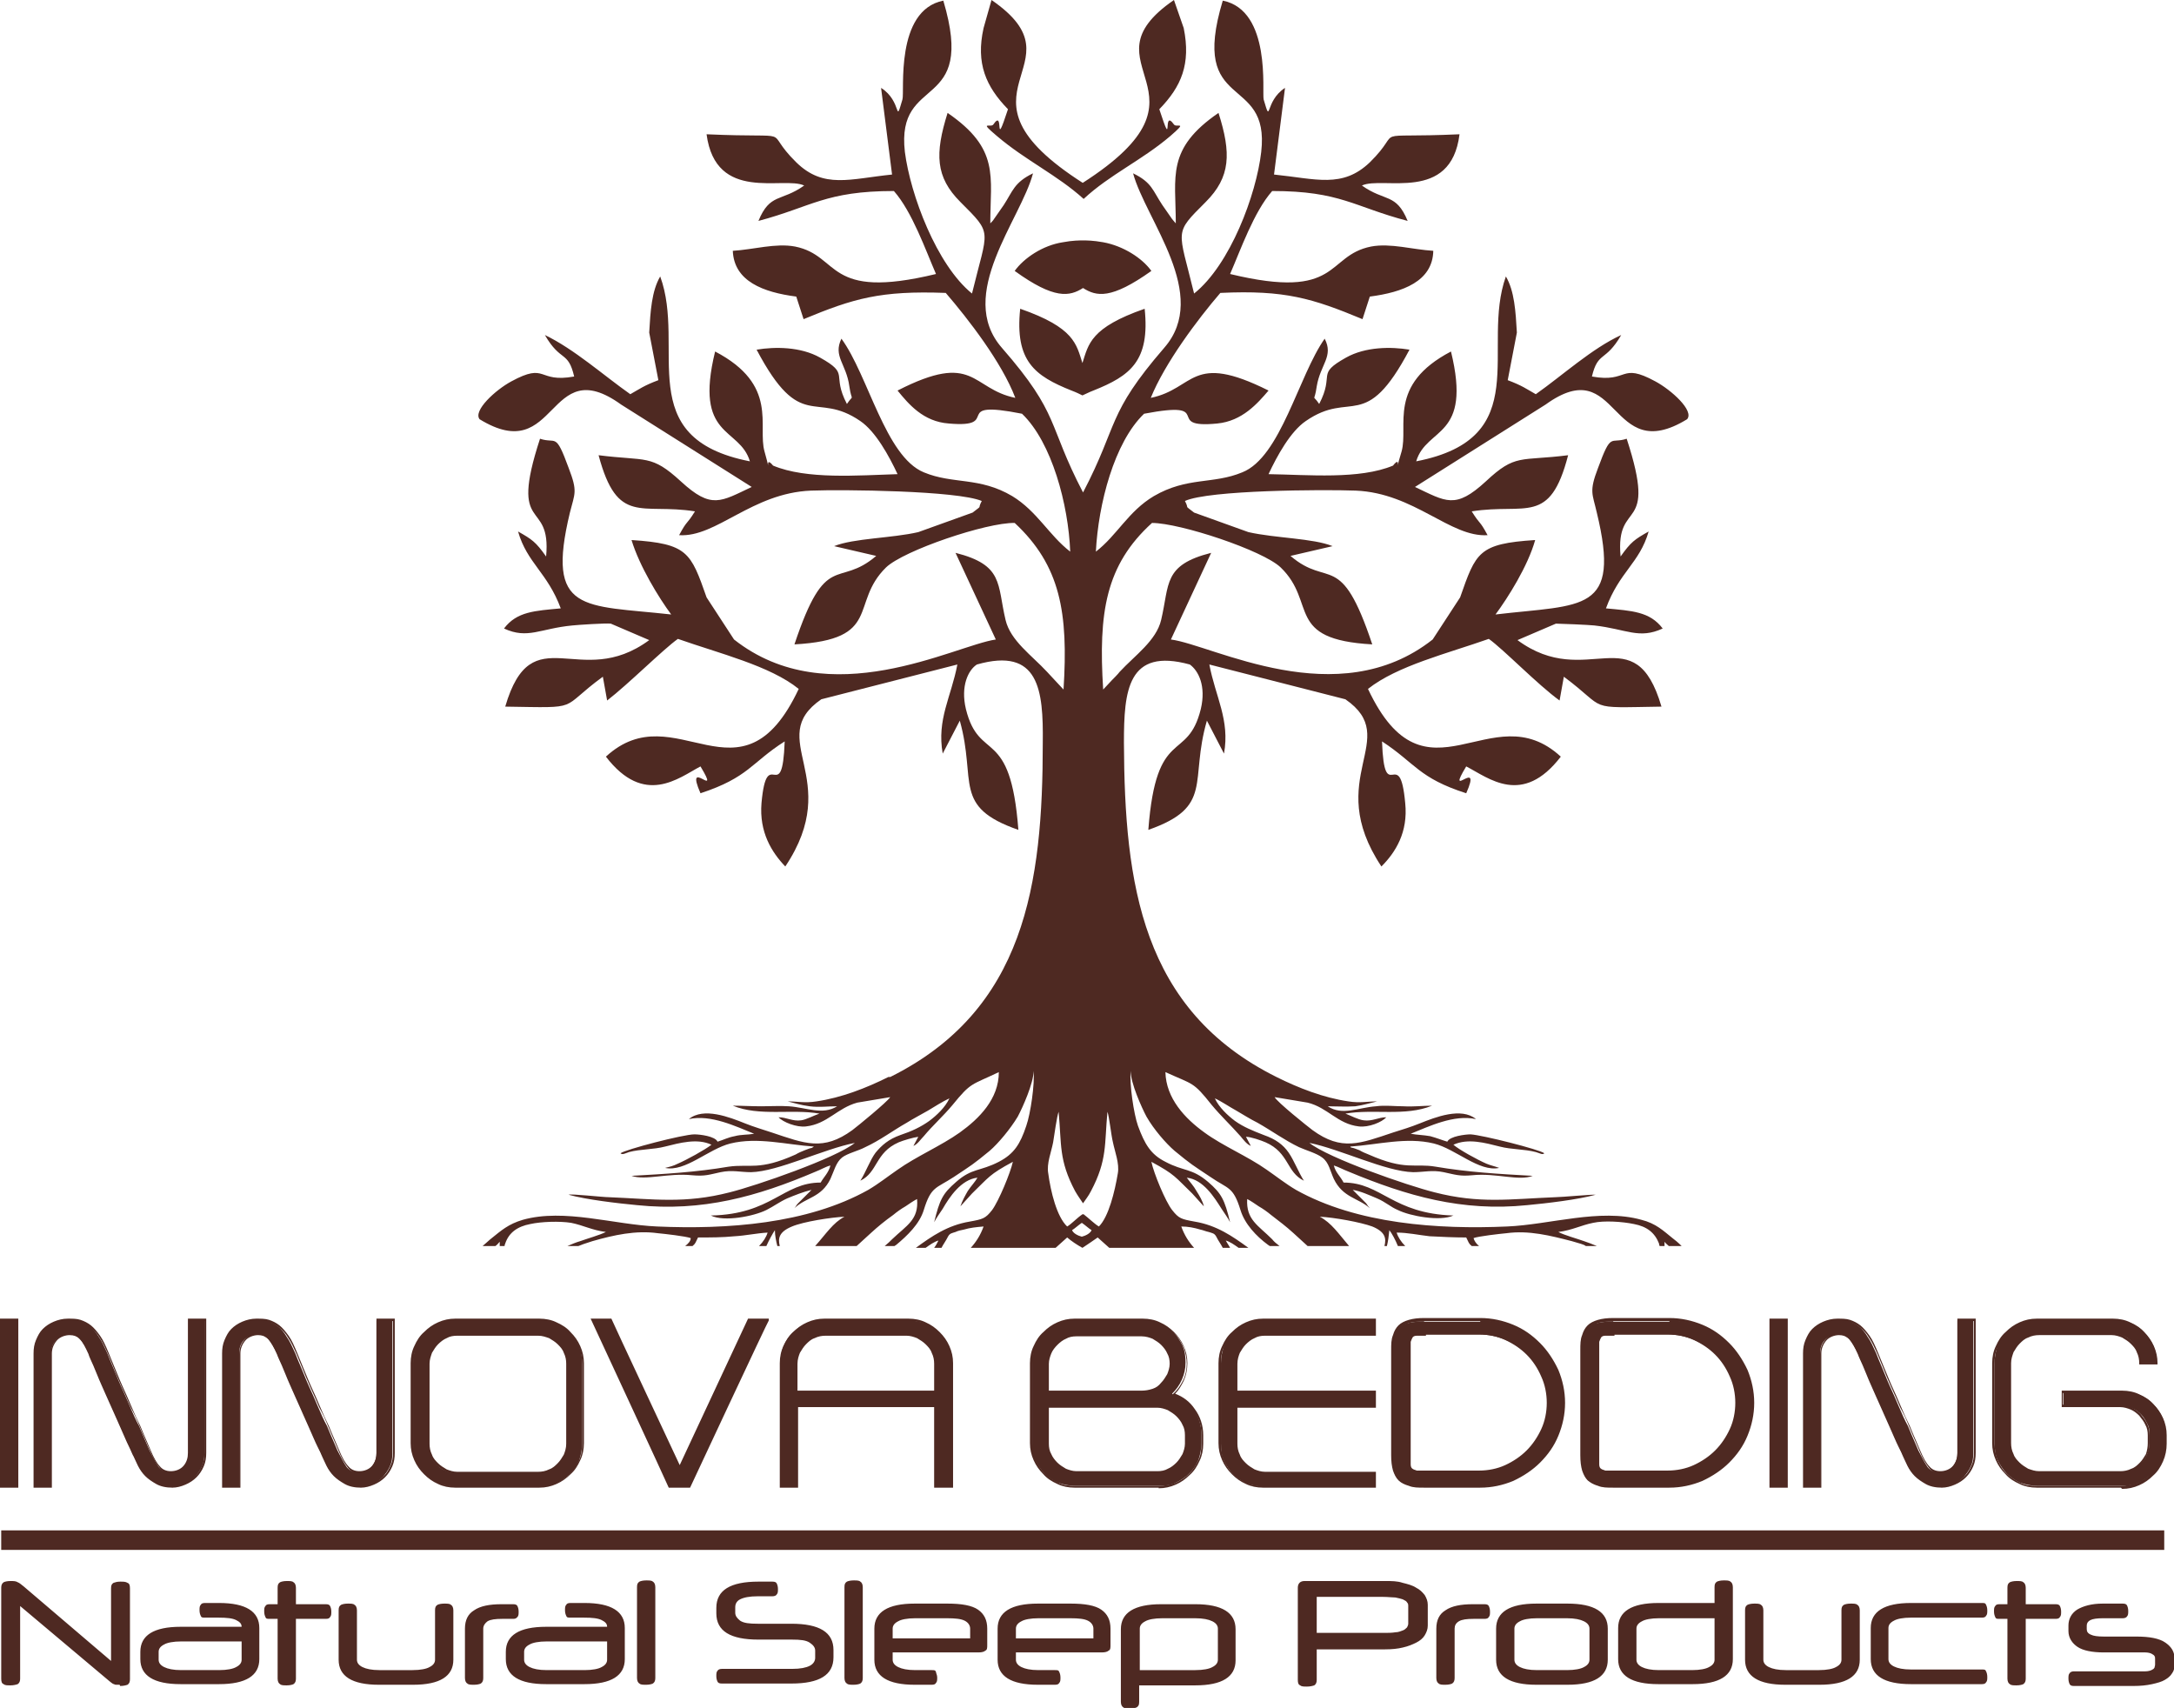 <?xml version="1.0" encoding="UTF-8"?>
<svg id="Layer_1" xmlns="http://www.w3.org/2000/svg" xmlns:xlink="http://www.w3.org/1999/xlink" version="1.1" viewBox="0 0 356.3 279.9">
  <!-- Generator: Adobe Illustrator 29.6.0, SVG Export Plug-In . SVG Version: 2.1.1 Build 207)  -->
  <defs>
    <style>
      .st0 {
        fill: none;
      }

      .st1 {
        clip-path: url(#clippath-1);
      }

      .st2 {
        fill: #4e2922;
      }

      .st3 {
        clip-path: url(#clippath);
      }
    </style>
    <clipPath id="clippath">
      <rect class="st0" width="356.3" height="279.9"/>
    </clipPath>
    <clipPath id="clippath-1">
      <rect class="st0" width="356.3" height="279.9"/>
    </clipPath>
  </defs>
  <g class="st3">
    <path class="st2" d="M145.6,176.5c-3.6,1.8-7.7,3.4-11.8,4-1.9.3-3,0-4.7,0,1.2.3,2.1.6,3.6.8,1.6.2,2.9,0,4.5,0-2.4,1.5-5,.2-7.9,0-1.4-.1-3.1,0-4.5,0-1.7,0-3.2-.1-4.7-.1,4.4,1.8,9.6.5,14.2,1.3-.9.3-2.2,1-3,1.1-1.4.2-2.4-.5-3.7-.5.7.8,3,1.7,4.5,1.5,3.5-.4,5.1-3,8.4-3.9l5.4-.9c-.5.8-5.4,4.8-6.2,5.4-4.8,3.5-7.8,2.2-13.2.4-1.5-.5-2.9-.9-4.4-1.5-2.5-1-6.8-2.7-9.2-.7,3.6-.8,7.7,1.2,10.7,2.4-1.1.2-2.1.1-3.2.4-1.1.2-1.8.6-2.8.9-.4-.9-2.9-1.2-3.8-1.2-1.8,0-11.4,2.5-12.1,3.1.3.3.8,0,1.4-.2,1.9-.5,4-.4,5.9-.9,2.4-.6,5.3-1.4,7.6-.3-1,.8-4.1,2.5-5.5,3.1-.8.4-1.3.5-2.1.7,3.3.7,7.1-3.1,10.7-4,4.5-1.1,9.2.2,13.7.5-.2.1,0,0-.3.2,0,0-.3.1-.4.1-.3.1-.5.2-.8.3-.5.2-1,.4-1.5.7-6,2.7-7.5,1.5-11,2-5.3.9-10.5,1.2-15.9,1.5,2.3.8,6-.5,9.9-.1,2.2.2,2.8-.1,4.7-.5,1.9-.4,3.2,0,5,0,4.4-.1,11.9-3.8,17-4.8-3.1,2.5-16.1,7-20.5,8.1-7.4,1.9-12.4,1.1-19.8.8-1,0-6.3-.6-6.6-.4,2.9.8,8,1.4,11.2,1.7,10.7,1.1,19.7-1.4,29.3-5.5.8-.3,1.6-.8,2.4-1-.3,1.2-1.1,1.9-1.6,2.8-6.2,0-8,5.2-18,5.4,2.2,1.1,7.1.1,9.1-.9,1.2-.6,2.1-1.3,3.4-1.9,1.2-.5,2.7-1.1,4-1.4l-2.2,2.2c-.3.3-.4.6-.6.8,1.9-1.8,4.4-1.7,5.9-4.8.6-1.3.9-2.7,1.9-3.5.9-.7,2.7-1.1,3.8-1.7,2.4-1.1,4.5-2.7,6.8-4,1.1-.7,2.3-1.3,3.5-2,1-.6,2.4-1.5,3.5-2-.7,1.5-2.1,2.8-3.3,3.7-1.4,1-2.9,1.7-4.7,2.3-2,.7-3.1,1.7-4.1,2.9-.9,1.2-1.6,3.2-2.5,4.6,2.9-1.4,2.4-4.6,6.3-6.3.7-.3,2.4-.8,3.2-.9l-.8,1.5c.7-.3,1.2-1.1,1.7-1.6,1.5-1.8,3.2-3.3,4.7-5.1,3.1-3.8,3-3.2,7.6-5.4,0,4.4-3.2,7.6-6.4,9.9-3.1,2.2-7.1,3.9-10.2,6.1-1.6,1.1-3.1,2.3-4.8,3.3-10,5.6-23.2,6.5-34.6,6-7.1-.3-15.2-3-22-1.1-2.4.7-3.6,1.8-5.1,3-.4.3-.9.8-1.5,1.3h2.1c.3-.2.5-.5.7-.7,0,.2,0,.5,0,.7h.8c0-.1,0-.2.1-.4.6-1.8,2-2.8,4.1-3.2,1.8-.4,4.8-.5,6.7-.2,2,.4,3.4,1.2,5.7,1.5-1,.5-3.1,1.1-4.2,1.5-.7.2-1.4.5-2.1.8h1.8c.5-.2,1-.4,2.3-.8,3.5-1,7.1-1.8,10.7-1.3,1.1.1,4.6.5,5.4.8,0,.5-.4.9-.9,1.3h1.2c.5-.4.5-.6.9-1.4,2,0,4,0,6-.2,1.8-.1,3.6-.5,5.4-.6-.2.7-.7,1.5-1.4,2.2h1.2c.4-.9,1-2,1.4-2.6,0,.9.2,1.8.4,2.6h.4c-.3-1.2-.2-2.3,2-3.2,1.9-.8,6.4-1.5,8.6-1.6-1.9,1-3,2.8-4.8,4.8h6.8l2.3-2.1c1.2-1.1,2.3-2,3.7-3,.6-.5,1.3-1,2-1.4.6-.4,1.3-.9,1.9-1.2.3,3.4-1.7,4.3-4.1,6.6-.3.3-.7.7-1.2,1.1h1.6l.3-.2c1.8-1.5,3.8-3.4,4.5-5.7,1.2-3.9,2-3.5,4.9-5.4,3-2,3.1-2,5.9-4.3,1.4-1.2,3.4-3.6,4.6-5.6.8-1.5,2.6-5.5,2.6-7.5.2,2.2-.5,7-1.2,9-1,3-2,4.6-4.5,5.9-3.1,1.6-4.4,1-7,3.3-2.2,1.9-2.7,2.9-3.6,6.6.3-.6,1-1.6,1.4-2.2,1.1-1.9,3-4.8,5.7-5.1-.4.7-1,1.3-1.6,2.2-.4.7-.9,1.6-1.2,2.5l1.9-2.1c2.8-2.7,2.8-3.1,6.7-5.2-.4,1.8-2.3,6.4-3.4,7.9-1.1,1.4-1.5,1.5-3.7,1.9-3.6.6-6.2,2.4-8.8,4.3h1.6c.7-.5,1.4-1,2.1-1.2-.2.4-.4.8-.7,1.2h1.2c.3-.6.7-1.1,1.1-1.9.3-.5.6-.5,1.2-.7.4-.2.9-.3,1.4-.4,1-.3,2-.4,3.2-.5-.5,1.4-1.2,2.5-2.1,3.5h13.9l1.9-1.7c.7.6,1.6,1.2,2.5,1.7.9-.6,1.8-1.2,2.5-1.7l1.9,1.7h13.9c-.9-1-1.6-2.1-2.1-3.5,1.1,0,2.1.2,3.1.5.5.1.9.3,1.4.4.6.2.9.2,1.2.7.4.8.8,1.3,1.1,1.9h1.2c-.2-.4-.5-.8-.7-1.2.7.2,1.4.7,2.1,1.2h1.6c-2.6-1.9-5.2-3.7-8.8-4.3-2.2-.4-2.6-.5-3.7-1.9-1.1-1.4-3-6-3.4-7.9,3.9,2.1,3.9,2.5,6.7,5.2l1.9,2.1c-.2-.9-.7-1.7-1.2-2.5-.5-.9-1.1-1.5-1.6-2.2,2.7.3,4.5,3.2,5.7,5.1.4.6,1.1,1.6,1.4,2.2-.9-3.7-1.4-4.7-3.6-6.6-2.7-2.3-4-1.7-7-3.3-2.4-1.2-3.4-2.9-4.5-5.9-.7-2-1.4-6.8-1.2-9,0,2,1.8,6,2.6,7.5,1.2,2.1,3.2,4.4,4.6,5.6,2.8,2.3,2.9,2.3,5.9,4.3,2.9,2,3.7,1.5,4.9,5.4.7,2.3,2.6,4.3,4.5,5.7l.3.2h1.6c-.5-.4-.9-.7-1.2-1.1-2.3-2.3-4.3-3.2-4.1-6.6.6.3,1.3.8,1.9,1.2.7.4,1.4.9,2,1.4,1.3,1,2.5,1.9,3.7,3l2.3,2.1h6.8c-1.7-2-2.9-3.8-4.8-4.8,2.3.1,6.7.9,8.6,1.6,2.2.9,2.3,2,2,3.2h.4c.2-.8.3-1.6.4-2.6.4.5,1,1.6,1.4,2.6h1.2c-.7-.7-1.2-1.5-1.4-2.2,1.8,0,3.6.4,5.4.6,2,.1,4,.2,6,.2.4.8.4,1,.9,1.4h1.2c-.5-.4-.8-.9-.9-1.3.8-.3,4.3-.7,5.4-.8,3.7-.5,7.2.4,10.7,1.3,1.3.4,1.9.5,2.3.8h1.8c-.7-.3-1.5-.6-2.1-.8-1.1-.4-3.3-1-4.2-1.5,2.3-.3,3.7-1.1,5.7-1.5,1.8-.4,4.8-.2,6.7.2,2.1.4,3.4,1.4,4.1,3.2,0,.1,0,.2.1.4h.8c0-.3,0-.5,0-.7.2.3.5.5.7.7h2.1c-.6-.6-1.1-1-1.5-1.3-1.5-1.2-2.7-2.4-5.1-3-6.8-1.9-15,.8-22,1.1-11.3.5-24.6-.4-34.6-6-1.7-1-3.2-2.2-4.8-3.3-3.1-2.2-7.2-3.9-10.2-6.1-3.2-2.3-6.3-5.6-6.4-9.9,4.6,2.1,4.5,1.5,7.6,5.4,1.5,1.8,3.2,3.4,4.7,5.1.5.6,1,1.3,1.7,1.6l-.8-1.5c.8,0,2.5.6,3.2.9,3.9,1.7,3.4,4.9,6.3,6.3-.9-1.4-1.6-3.3-2.5-4.6-.9-1.3-2.1-2.2-4.1-2.9-1.8-.7-3.3-1.3-4.7-2.3-1.2-.9-2.6-2.2-3.3-3.7,1.1.5,2.4,1.4,3.5,2,1.2.7,2.3,1.4,3.5,2,2.3,1.3,4.5,2.9,6.8,4,1.1.5,2.9,1,3.8,1.7,1.1.8,1.3,2.2,1.9,3.5,1.5,3.1,4,3.1,5.9,4.8-.2-.2-.4-.5-.6-.8l-2.2-2.2c1.3.2,2.8.9,4,1.4,1.4.6,2.2,1.4,3.4,1.9,2,1,6.9,1.9,9.1.9-10-.3-11.8-5.4-18-5.4-.5-1-1.3-1.6-1.6-2.8.7.2,1.6.7,2.4,1,9.6,4,18.6,6.6,29.3,5.5,3.2-.3,8.3-.9,11.2-1.7-.3-.1-5.6.4-6.6.4-7.5.3-12.4,1.1-19.8-.8-4.4-1.1-17.4-5.6-20.5-8.1,5,1,12.5,4.7,17,4.8,1.8,0,3.1-.4,5,0,1.9.4,2.6.7,4.7.5,3.9-.4,7.6,1,9.9.1-5.5-.3-10.6-.6-15.9-1.5-3.5-.6-4.9.7-11-2-.5-.2-1-.4-1.5-.7-.3-.1-.5-.2-.8-.3,0,0-.3-.1-.4-.1-.3-.1-.2,0-.3-.2,4.5-.3,9.2-1.6,13.7-.5,3.6.9,7.4,4.7,10.7,4-.8-.3-1.4-.4-2.1-.7-1.4-.6-4.5-2.3-5.4-3.1,2.4-1.1,5.2-.3,7.6.3,1.9.5,4,.4,5.9.9.7.2,1.1.5,1.4.2-.7-.6-10.2-3-12.1-3.1-.8,0-3.4.3-3.8,1.2-1-.3-1.7-.6-2.8-.9-1.1-.2-2.1-.2-3.2-.4,3-1.2,7.1-3.2,10.7-2.4-2.4-2-6.7-.3-9.2.7-1.5.6-2.8,1-4.4,1.5-5.4,1.8-8.4,3.1-13.2-.4-.8-.6-5.8-4.6-6.2-5.4l5.4.9c3.3.8,4.9,3.5,8.4,3.9,1.6.2,3.8-.7,4.5-1.5-1.3,0-2.3.7-3.7.5-.9-.1-2.2-.8-3-1.1,4.6-.8,9.8.5,14.2-1.3-1.5,0-3,.2-4.7.1-1.4,0-3.1-.2-4.5,0-2.9.2-5.5,1.6-7.9,0,1.6,0,2.8.1,4.5,0,1.4-.2,2.3-.5,3.6-.8-1.7,0-2.8.3-4.7,0-4.1-.6-8.2-2.2-11.8-4-22.1-11-24.9-31.6-25-54.8,0-8.5.6-15.6,10.8-12.8,1.4,1,2.7,3.5,1.8,7.3-2.2,8.9-7.3,2.6-8.6,19.8,10.8-3.8,6.7-7.9,9.6-17.9l2.8,5.4c1-5.5-1.4-9.3-2.4-14.6l22.3,5.7c9.4,6.5-3.8,12.8,5.9,27.4,2.3-2.3,4.4-5.6,3.9-10.4-.9-9.9-3.4.9-3.8-10.1,5.5,3.6,6,6,13.8,8.5,2.7-6.1-3.5,1.4,0-4.4,3.7,1.9,9.2,6.6,15.5-1.6-11.4-10.5-22.1,9.1-31.6-11.1,4.8-3.8,13-5.8,19.8-8.2,2.4,1.7,8,7.5,11.6,10.1l.7-3.9c7.4,5.5,3.3,5.1,16,4.9-4.4-15-12.2-2.5-23.6-10.9l6.3-2.7c.7,0,5.4.2,6.3.3,5.3.6,7.3,2.3,11.2.5-2.1-2.8-5.1-2.9-9.3-3.3,2.2-6,5.5-7.4,7-12.6-2.3,1.3-2.9,1.7-4.6,4.1-.9-9.7,6.2-3.4,1-19.3-2.7.9-2.5-1.2-4.7,4.8-1.5,3.9-.9,4.2-.2,7.3,4,16.5-2.2,15-16.6,16.7,2-2.7,5.3-7.9,6.5-12.2-9.3.6-9.7,2-12.3,9.4l-4.5,6.9c-15.6,12.3-36,.9-42.9,0l6.6-14.2c-7.9,2-6.8,5.1-8.2,11-.8,3.4-4.3,5.8-6.8,8.5-.2.3-1.1,1.2-1.3,1.4l-1.4,1.5c-.8-12.6.4-20.4,8-27.3,4.6,0,18.2,4.5,21.1,7.3,6,5.8.6,11.8,15,12.6-5.2-15.6-7.1-9.1-13.4-14.5l6.9-1.6c-3.2-1.3-9.4-1.3-13.8-2.3l-8.9-3.2c-1.8-1.4-.7-.4-1.5-1.9,3.9-1.8,22.7-1.9,28-1.7,9.6.4,15.5,7.7,21.6,7.3-1.4-2.6-1.1-1.5-2.6-3.9,8.9-1.4,12.8,2.4,15.8-9.2-7.9,1-8.6-.3-13.5,4.3-5,4.6-6.5,3.3-11.6.9l21.4-13.5c12.2-8.8,10.3,10.3,23.2,2.4,1.2-1.4-2.6-4.8-5.2-6.2-5.9-3.2-4.3.3-10.4-.8,1-4.2,2.2-2.3,4.8-6.8-4.8,2.2-9.6,6.6-14,9.7-1.6-.9-2.2-1.4-4.6-2.3l1.5-7.8c-.2-3.5-.4-6.8-1.8-9.2-4.2,11.7,4.9,26.5-14.7,30.3,1.7-5.7,9.2-3.7,5.7-18-10.5,5.5-6.9,12.2-8.1,16.4-1.5,5,.3.1-1.4,2.3-5.5,2.3-13.9,1.5-20.4,1.4,1.4-3,3.6-7,6.1-8.7,7.5-5.2,9.7,2.1,17-11.7-3-.5-7.2-.5-10.4,1.3-5,2.8-1.8,2.6-4.4,7.6-1.2-1.8-.8,0-.4-2.9.6-3.6,2.8-4.9,1.3-7.8-4.3,6.1-7.2,19.4-13.5,21.9-4.8,2-9,.7-14.5,3.9-4.2,2.5-6,6.4-9.5,9.1.4-7.8,3-17.9,7.9-22.6,12.1-2.3,2.9,2.5,12,1.6,4.1-.4,6.6-3.3,8.4-5.4-12.8-6.4-12-.3-19.3,1.2,2.3-5.7,7.7-12.9,11.4-17.2,10.6-.5,15.1.9,23.3,4.3l1.2-3.7c5.4-.7,10.3-2.5,10.4-7.5-3.4-.2-7-1.3-10.2-.7-7.5,1.5-4.9,8.9-23.1,4.5,1.7-3.9,3.9-10.2,6.9-13.6,11.2,0,13.4,2.6,22.2,4.9-1.9-4.6-3.7-3.1-7.5-5.8,3.4-1.6,14.6,2.9,16-8.4-15.6.7-8.8-1.2-14.7,4.6-4.5,4.3-8.8,2.7-15.7,2l1.8-14.2c-3.4,2.2-2.2,6.3-3.5,1.9-.3-1.2,1.3-14.6-6.7-16.2-5.6,18.5,7.8,11.8,6.3,24.8-.8,7-5.1,18.5-11,23.2-2.6-10.7-3.4-9.7,1.9-15,4.1-4.1,4.2-8,2.1-14.6-8.6,5.9-7,10.4-7,18.1-.2-.2-.5-.6-.6-.7l-1.6-2.3c-1.6-2.4-1.7-3.7-4.8-5.2,2.1,7.7,12.7,19.9,5.1,28.6-9.5,11-7.4,12.4-13.3,23.7-5.9-11.3-3.7-12.7-13.3-23.7-7.6-8.7,3.1-21,5.1-28.6-3.1,1.5-3.3,2.9-4.8,5.2l-1.6,2.3c-.1.2-.4.5-.6.7,0-7.7,1.6-12.2-7-18.1-2.1,6.7-2,10.5,2.1,14.6,5.4,5.4,4.5,4.3,1.9,15-5.8-4.7-10.1-16.2-11-23.2-1.5-13,11.8-6.3,6.3-24.8-8,1.6-6.3,15-6.7,16.2-1.3,4.4,0,.3-3.5-1.9l1.8,14.2c-6.9.7-11.2,2.4-15.7-2-5.9-5.8.9-3.9-14.7-4.6,1.5,11.3,12.6,6.8,16,8.4-3.8,2.7-5.6,1.2-7.5,5.8,8.7-2.3,11-4.9,22.2-4.9,3,3.4,5.2,9.7,6.9,13.6-18.2,4.4-15.6-3-23.1-4.5-3.2-.6-6.8.5-10.2.7.2,5,5,6.8,10.4,7.5l1.2,3.7c8.2-3.4,12.6-4.7,23.3-4.3,3.7,4.3,9.2,11.4,11.4,17.2-7.3-1.5-6.6-7.7-19.3-1.2,1.8,2.2,4.2,5.1,8.4,5.4,9,.8-.1-4,12-1.6,4.9,4.7,7.6,14.9,7.9,22.6-3.5-2.7-5.4-6.6-9.5-9.1-5.4-3.2-9.7-1.9-14.5-3.9-6.3-2.6-9.1-15.9-13.5-21.9-1.4,2.9.8,4.1,1.3,7.8.4,2.8.8,1.1-.4,2.9-2.6-5,.6-4.8-4.4-7.6-3.2-1.8-7.4-1.8-10.4-1.3,7.3,13.8,9.6,6.6,17,11.7,2.5,1.7,4.7,5.7,6.1,8.7-6.5.2-14.9.9-20.4-1.4-1.7-2.1,0,2.7-1.4-2.3-1.2-4.2,2.4-10.9-8.1-16.4-3.5,14.3,4,12.3,5.7,18-19.5-3.8-10.4-18.6-14.7-30.3-1.4,2.4-1.6,5.7-1.8,9.2l1.5,7.8c-2.4.9-3,1.4-4.6,2.3-4.4-3.1-9.2-7.4-14-9.7,2.6,4.5,3.8,2.5,4.8,6.8-6.1,1.1-4.4-2.4-10.3.8-2.6,1.4-6.3,4.8-5.2,6.2,12.9,7.9,11-11.2,23.2-2.4l21.4,13.5c-5.1,2.4-6.6,3.7-11.6-.9-4.9-4.5-5.6-3.3-13.5-4.3,3.1,11.6,7,7.8,15.8,9.2-1.5,2.4-1.2,1.3-2.6,3.9,6.1.4,11.9-6.9,21.6-7.3,5.2-.2,24,0,28,1.7-.8,1.5.3.5-1.5,1.9l-8.9,3.2c-4.3,1-10.6,1-13.8,2.3l6.9,1.6c-6.3,5.4-8.2-1.1-13.4,14.5,14.5-.8,9-6.7,15-12.6,2.9-2.8,16.5-7.4,21.1-7.3,7.5,7,8.8,14.7,8,27.3l-1.4-1.5c-.2-.2-1.1-1.2-1.3-1.4-2.5-2.7-6-5.1-6.8-8.5-1.4-5.9-.3-9-8.2-11l6.6,14.2c-6.8,1-27.3,12.3-42.9,0l-4.5-6.9c-2.6-7.4-3.1-8.8-12.3-9.4,1.3,4.3,4.5,9.5,6.5,12.2-14.4-1.6-20.6-.1-16.6-16.7.8-3.2,1.3-3.4-.2-7.3-2.2-6-2-3.9-4.7-4.8-5.2,15.9,1.9,9.6,1,19.3-1.7-2.4-2.3-2.8-4.6-4.1,1.5,5.2,4.8,6.7,7,12.6-4.2.4-7.2.5-9.3,3.3,3.9,1.8,5.9,0,11.2-.5.9-.1,5.5-.4,6.3-.3l6.3,2.7c-11.4,8.4-19.2-4.1-23.6,10.9,12.8.2,8.6.5,16-4.9l.7,3.9c3.5-2.7,9.2-8.4,11.6-10.1,6.8,2.4,15.1,4.4,19.8,8.2-9.5,20.2-20.2.6-31.6,11.1,6.3,8.2,11.9,3.5,15.5,1.6,3.5,5.8-2.7-1.8,0,4.4,7.9-2.6,8.3-5,13.8-8.5-.4,11-2.9.2-3.8,10.1-.4,4.8,1.7,8.1,3.9,10.4,9.7-14.5-3.5-20.9,5.9-27.4l22.3-5.7c-1,5.3-3.4,9-2.4,14.6l2.8-5.4c2.8,10-1.3,14.1,9.6,17.9-1.3-17.2-6.4-10.9-8.6-19.8-.9-3.8.4-6.4,1.8-7.3,10.2-2.9,10.9,4.2,10.8,12.8,0,23.2-2.9,43.8-25,54.8M177.4,202.7c-.8-.2-1.5-.6-1.7-1.1.5-.3,1-.8,1.6-1.2h0c0,0,0,0,0,0,.6.4,1.1.9,1.6,1.2-.2.5-.9.9-1.7,1.1M177.4,199c-.9.6-1.8,1.6-2.5,2-1.7-1.6-2.7-5.7-3.1-8.7-.3-1.6.5-3.5.8-5.1.2-1.2.6-4.2.9-5,.5,5.4,0,7.9,2.7,13,.4.7.9,1.4,1.3,2,.4-.6.9-1.2,1.3-2,2.7-5.1,2.2-7.7,2.7-13,.3.8.6,3.8.9,5,.3,1.5,1.1,3.5.8,5.1-.5,3-1.5,7.1-3.1,8.7-.7-.4-1.7-1.4-2.5-2M177.4,30C201,14.9,176.7,10.8,192.4,0l1.6,4.6c1.2,5.9-.4,9.6-4,13.3,2.4,7.3.4-.3,2.4,2.5.4.6,2.4-.7-.6,1.9-4.7,4-9.9,6.3-14.2,10.3-4.3-3.9-9.5-6.3-14.2-10.3-3.1-2.6-1-1.3-.6-1.9,1.9-2.8,0,4.8,2.4-2.5-3.6-3.7-5.3-7.5-4-13.3L162.5,0c15.7,10.8-8.6,14.9,15,30M177.4,39.4c.7,0,1.7,0,3.4.3,3.3.6,6.4,2.6,7.9,4.7-6.6,4.7-9,4.2-11.2,2.8-2.2,1.4-4.7,1.9-11.2-2.8,1.5-2.1,4.6-4.2,7.9-4.7,1.6-.3,2.7-.3,3.4-.3M177.4,59.5c1-3.1,1.3-5.8,10.2-8.9.9,8.6-2.4,11-8.4,13.4-.8.3-1.3.6-1.8.8-.4-.2-1-.5-1.8-.8-6-2.4-9.3-4.8-8.4-13.4,8.9,3.1,9.2,5.8,10.2,8.9"/>
    <path class="st2" d="M.2,216.4h2.6v27.3H.2v-27.3ZM28.3,243.6c-1,0-1.9-.2-2.6-.5-.7-.4-1.3-.8-1.8-1.3-.5-.5-.9-1-1.2-1.6-.3-.6-.5-1.1-.7-1.5-.1-.3-.4-.9-.8-1.7-.4-.8-.8-1.8-1.3-2.9-.5-1.1-1-2.3-1.6-3.6-.6-1.3-1.1-2.5-1.6-3.6-.5-1.1-.9-2.2-1.3-3.1-.4-.9-.7-1.5-.8-1.9-.5-1.1-1-1.9-1.4-2.4-.5-.5-1.1-.8-1.8-.8s-1.7.3-2.2.9c-.6.6-.8,1.4-.8,2.2v21.8h-2.6v-21.8c0-.8.1-1.5.4-2.1.3-.7.6-1.2,1.1-1.7.5-.5,1-.9,1.7-1.2.7-.3,1.4-.4,2.2-.4s1.4,0,2,.2c.6.2,1.1.4,1.6.8.5.4,1,1,1.4,1.7.5.7.9,1.6,1.4,2.7.2.5.5,1.3.9,2.2.4.9.8,2,1.3,3.1.5,1.1,1,2.2,1.5,3.4.5,1.2,1,2.3,1.5,3.2.4,1,.8,1.9,1.1,2.6.3.7.5,1.2.6,1.4.6,1.2,1.1,2.1,1.5,2.7.5.6,1.1.9,1.9.9s1.7-.3,2.2-.9c.5-.6.8-1.4.8-2.2v-21.8h2.6v21.8c0,.8-.1,1.5-.4,2.1-.3.7-.7,1.2-1.1,1.7-.5.5-1,.9-1.7,1.2-.7.3-1.4.4-2.1.4M59.2,243.6c-1,0-1.9-.2-2.6-.5-.7-.4-1.3-.8-1.8-1.3-.5-.5-.9-1-1.2-1.6-.3-.6-.5-1.1-.7-1.5-.2-.3-.4-.9-.8-1.7-.4-.8-.8-1.8-1.3-2.9-.5-1.1-1-2.3-1.6-3.6-.6-1.3-1.1-2.5-1.6-3.6-.5-1.1-.9-2.2-1.3-3.1-.4-.9-.7-1.5-.9-1.9-.5-1.1-1-1.9-1.4-2.4-.5-.5-1.1-.8-1.8-.8s-1.7.3-2.2.9c-.6.6-.8,1.4-.8,2.2v21.8h-2.6v-21.8c0-.8.1-1.5.4-2.1.3-.7.6-1.2,1.1-1.7.5-.5,1-.9,1.7-1.2.7-.3,1.4-.4,2.2-.4s1.4,0,2,.2c.6.2,1.1.4,1.6.8.5.4,1,1,1.4,1.7.5.7.9,1.6,1.4,2.7.2.5.5,1.3.9,2.2.4.9.8,2,1.3,3.1.5,1.1,1,2.2,1.5,3.4.5,1.2,1,2.3,1.5,3.2.4,1,.8,1.9,1.1,2.6.3.7.5,1.2.6,1.4.6,1.2,1.1,2.1,1.5,2.7.5.6,1.1.9,1.9.9s1.7-.3,2.2-.9c.5-.6.8-1.4.8-2.2v-21.8h2.6v21.8c0,.8-.1,1.5-.4,2.1-.3.7-.7,1.2-1.1,1.7-.5.5-1,.9-1.7,1.2-.7.3-1.4.4-2.1.4M88.4,216.4c1,0,1.9.2,2.8.5.9.4,1.6.9,2.2,1.5.6.6,1.1,1.4,1.5,2.2.4.9.5,1.8.5,2.8v13.2c0,1-.2,1.9-.5,2.8-.4.9-.9,1.6-1.5,2.2-.6.6-1.4,1.1-2.2,1.5-.9.4-1.8.5-2.8.5h-13.8c-1,0-1.9-.2-2.7-.5-.8-.4-1.6-.9-2.2-1.5-.6-.6-1.1-1.4-1.5-2.2-.4-.9-.5-1.8-.5-2.8v-13.2c0-1,.2-1.9.5-2.8.4-.9.9-1.6,1.5-2.2.6-.6,1.4-1.1,2.2-1.5.8-.4,1.8-.5,2.7-.5h13.8ZM92.9,223.5c0-.7-.1-1.3-.4-1.9-.3-.6-.6-1.1-1-1.5-.4-.4-.9-.8-1.5-1-.6-.3-1.2-.4-1.9-.4h-13.3c-.7,0-1.3.1-1.8.4-.6.3-1.1.6-1.5,1-.4.4-.8.9-1,1.5-.3.6-.4,1.2-.4,1.9v13.1c0,.7.1,1.3.4,1.9.3.6.6,1.1,1,1.5.4.4.9.8,1.5,1,.6.3,1.2.4,1.8.4h13.3c.7,0,1.3-.1,1.9-.4.6-.3,1.1-.6,1.5-1,.4-.4.8-.9,1-1.5.3-.6.4-1.2.4-1.9v-13.1ZM97.1,216.4h2.9l11.4,24.3,11.4-24.3h2.9l-12.7,27.2h-3.2l-12.7-27.2ZM148.9,216.4c1,0,1.9.2,2.7.5.8.4,1.6.9,2.2,1.5.6.6,1.1,1.4,1.5,2.2.4.9.5,1.8.5,2.8v20.2h-2.6v-13.2h-22.7v13.2h-2.6v-20.2c0-1,.2-1.9.5-2.8.4-.9.9-1.6,1.5-2.2.6-.6,1.4-1.1,2.2-1.5.9-.4,1.8-.5,2.8-.5h13.8ZM153.4,228.1v-4.6c0-.7-.1-1.3-.4-1.9-.3-.6-.6-1.1-1-1.5-.4-.4-.9-.8-1.5-1s-1.2-.4-1.8-.4h-13.3c-.7,0-1.3.1-1.9.4-.6.3-1.1.6-1.5,1-.4.4-.8.9-1,1.5-.3.6-.4,1.2-.4,1.9v4.6h22.7ZM192.2,228.5c1.4.5,2.6,1.3,3.4,2.5.9,1.2,1.3,2.6,1.3,4.1v1.4c0,1-.2,1.9-.5,2.8-.4.9-.9,1.6-1.5,2.2-.6.6-1.4,1.1-2.2,1.5-.8.4-1.8.5-2.7.5h-13.8c-1,0-1.9-.2-2.8-.5-.9-.4-1.6-.9-2.2-1.5-.6-.6-1.1-1.4-1.5-2.2-.4-.9-.5-1.8-.5-2.8v-13.2c0-1,.2-1.9.5-2.8.4-.9.9-1.6,1.5-2.2.6-.6,1.4-1.1,2.2-1.5.9-.4,1.8-.5,2.8-.5h11.2c1,0,1.9.2,2.7.5.8.4,1.6.9,2.2,1.5.6.6,1.1,1.4,1.5,2.2.4.9.5,1.8.5,2.8s-.2,1.9-.6,2.8c-.4.9-.9,1.6-1.6,2.3M171.7,236.6c0,.7.1,1.3.4,1.8.3.6.6,1.1,1,1.5.4.4.9.8,1.5,1,.6.3,1.2.4,1.8.4h13.3c.7,0,1.3-.1,1.8-.4.6-.3,1.1-.6,1.5-1,.4-.4.8-.9,1-1.5.3-.6.4-1.2.4-1.8v-1.4c0-.7-.1-1.3-.4-1.8-.3-.6-.6-1.1-1-1.5-.4-.4-.9-.8-1.5-1-.6-.3-1.2-.4-1.8-.4h-18v6.1ZM187.1,228.1c.7,0,1.3-.1,1.9-.4.6-.2,1.1-.6,1.5-1,.4-.4.8-.9,1-1.5.3-.6.4-1.2.4-1.8s-.1-1.3-.4-1.8c-.3-.6-.6-1.1-1-1.5-.4-.4-.9-.8-1.5-1-.6-.3-1.2-.4-1.9-.4h-10.7c-.7,0-1.3.1-1.8.4-.6.3-1.1.6-1.5,1-.4.4-.8.9-1,1.5-.3.6-.4,1.2-.4,1.8v4.7h15.4ZM207.3,218.7c-.7,0-1.3.1-1.8.4-.6.3-1.1.6-1.5,1-.4.4-.8.9-1,1.5-.3.6-.4,1.2-.4,1.9v4.6h22.7v2.3h-22.7v6.1c0,.7.1,1.3.4,1.9.3.6.6,1.1,1,1.5.4.4.9.8,1.5,1,.6.3,1.2.4,1.8.4h18v2.3h-18.3c-1,0-1.9-.2-2.7-.5-.8-.4-1.6-.9-2.2-1.5-.6-.6-1.1-1.4-1.5-2.2-.4-.9-.5-1.8-.5-2.8v-13.2c0-1,.2-1.9.5-2.8.4-.9.9-1.6,1.5-2.2.6-.6,1.4-1.1,2.2-1.5.8-.4,1.8-.5,2.7-.5h18.3v2.3h-18ZM242.6,216.4c1.9,0,3.7.4,5.3,1.1,1.6.7,3.1,1.7,4.3,2.9,1.2,1.2,2.2,2.7,2.9,4.3.7,1.6,1.1,3.4,1.1,5.3s-.4,3.7-1.1,5.3c-.7,1.6-1.7,3.1-2.9,4.3-1.2,1.2-2.7,2.2-4.3,2.9-1.7.7-3.4,1.1-5.3,1.1h-9.2c-1,0-1.8,0-2.5-.2s-1.2-.4-1.6-.8c-.4-.4-.7-.9-.8-1.5-.2-.6-.2-1.5-.2-2.4v-17.2c0-1,0-1.8.2-2.4.2-.6.4-1.2.8-1.5.4-.4.9-.7,1.6-.8.7-.2,1.5-.2,2.5-.2h9.2ZM242.4,241.3c1.6,0,3-.3,4.4-.9,1.4-.6,2.6-1.4,3.6-2.4,1-1,1.8-2.2,2.4-3.6.6-1.4.9-2.8.9-4.4s-.3-3-.9-4.4c-.6-1.4-1.4-2.6-2.4-3.6-1-1-2.2-1.8-3.6-2.4-1.4-.6-2.8-.9-4.4-.9h-8.7c-.7,0-1.2,0-1.6,0-.4,0-.7.2-.8.3-.2.2-.3.5-.3.8,0,.4,0,.9,0,1.5v17.1c0,.7,0,1.2,0,1.5,0,.4.1.6.3.8.2.2.5.3.8.3.4,0,.9,0,1.6,0h8.7ZM273.6,216.4c1.9,0,3.7.4,5.3,1.1,1.7.7,3.1,1.7,4.3,2.9,1.2,1.2,2.2,2.7,2.9,4.3.7,1.6,1.1,3.4,1.1,5.3s-.4,3.7-1.1,5.3c-.7,1.6-1.7,3.1-2.9,4.3-1.2,1.2-2.7,2.2-4.3,2.9-1.6.7-3.4,1.1-5.3,1.1h-9.2c-1,0-1.8,0-2.5-.2s-1.2-.4-1.6-.8c-.4-.4-.7-.9-.8-1.5-.2-.6-.2-1.5-.2-2.4v-17.2c0-1,0-1.8.2-2.4.2-.6.4-1.2.8-1.5.4-.4.9-.7,1.6-.8.7-.2,1.5-.2,2.5-.2h9.2ZM273.3,241.3c1.6,0,3-.3,4.4-.9,1.4-.6,2.6-1.4,3.6-2.4,1-1,1.8-2.2,2.4-3.6.6-1.4.9-2.8.9-4.4s-.3-3-.9-4.4c-.6-1.4-1.4-2.6-2.4-3.6-1-1-2.2-1.8-3.6-2.4-1.4-.6-2.8-.9-4.4-.9h-8.7c-.7,0-1.2,0-1.6,0-.4,0-.7.2-.8.3-.2.2-.3.5-.3.8,0,.4,0,.9,0,1.5v17.1c0,.7,0,1.2,0,1.5,0,.4.1.6.3.8.2.2.5.3.8.3.4,0,.9,0,1.6,0h8.7ZM290.2,216.4h2.6v27.3h-2.6v-27.3ZM318.3,243.6c-1,0-1.9-.2-2.6-.5-.7-.4-1.3-.8-1.8-1.3-.5-.5-.9-1-1.2-1.6-.3-.6-.5-1.1-.7-1.5-.2-.3-.4-.9-.8-1.7-.4-.8-.8-1.8-1.3-2.9-.5-1.1-1-2.3-1.6-3.6-.6-1.3-1.1-2.5-1.6-3.6-.5-1.1-.9-2.2-1.3-3.1-.4-.9-.7-1.5-.9-1.9-.5-1.1-1-1.9-1.4-2.4-.5-.5-1.1-.8-1.8-.8s-1.7.3-2.2.9c-.6.6-.8,1.4-.8,2.2v21.8h-2.6v-21.8c0-.8.1-1.5.4-2.1.3-.7.6-1.2,1.1-1.7.5-.5,1-.9,1.7-1.2.7-.3,1.4-.4,2.2-.4s1.4,0,2,.2c.6.2,1.1.4,1.6.8.5.4,1,1,1.4,1.7.5.7.9,1.6,1.4,2.7.2.5.5,1.3.9,2.2.4.9.8,2,1.3,3.1.5,1.1,1,2.2,1.5,3.4.5,1.2,1,2.3,1.5,3.2.4,1,.8,1.9,1.1,2.6.3.7.5,1.2.6,1.4.6,1.2,1.1,2.1,1.5,2.7.5.6,1.1.9,1.9.9s1.7-.3,2.2-.9c.5-.6.8-1.4.8-2.2v-21.8h2.6v21.8c0,.8-.1,1.5-.4,2.1-.3.7-.7,1.2-1.1,1.7-.5.5-1,.9-1.7,1.2-.7.3-1.4.4-2.1.4M354.7,236.5h0c0,1.1-.2,2-.5,2.8-.4.9-.9,1.6-1.5,2.2-.6.6-1.4,1.1-2.2,1.5-.9.4-1.8.5-2.8.5h-13.8c-1,0-1.9-.2-2.8-.5-.9-.4-1.6-.9-2.2-1.5-.6-.6-1.1-1.4-1.5-2.2-.4-.9-.5-1.8-.5-2.8v-13.2c0-1,.2-1.9.5-2.8.4-.9.9-1.6,1.5-2.2.6-.6,1.4-1.1,2.2-1.5.9-.4,1.8-.5,2.8-.5h12.5c1,0,1.9.2,2.8.5.9.4,1.6.9,2.2,1.5.6.6,1.1,1.4,1.5,2.2.4.9.5,1.8.5,2.8h0s-2.6,0-2.6,0c0-.7-.1-1.3-.4-1.9-.3-.6-.6-1.1-1-1.5-.4-.4-.9-.8-1.5-1-.6-.3-1.2-.4-1.8-.4h-11.9c-.7,0-1.3.1-1.9.4-.6.3-1.1.6-1.5,1-.4.4-.8.9-1,1.5-.3.6-.4,1.2-.4,1.9v13.1c0,.7.1,1.3.4,1.9.3.6.6,1.1,1,1.5.4.4.9.8,1.5,1,.6.3,1.2.4,1.9.4h13.3c.7,0,1.3-.1,1.9-.4.6-.3,1.1-.6,1.5-1,.4-.4.8-.9,1-1.5.2-.6.4-1.2.4-1.9v-1.3c0-.7-.1-1.3-.4-1.8-.3-.6-.6-1.1-1-1.5-.4-.4-.9-.8-1.5-1-.6-.3-1.2-.4-1.8-.4h-9.4v-2.3h9.7c1,0,1.9.2,2.8.5.9.4,1.6.9,2.2,1.5.6.6,1.1,1.4,1.5,2.2.4.8.5,1.8.5,2.7v1.3Z"/>
    <path class="st2" d="M130.8,227.9h22.3v-4.4c0-.6-.1-1.2-.4-1.8-.2-.6-.6-1-1-1.4-.4-.4-.9-.7-1.4-1-.5-.2-1.1-.4-1.7-.4h-13.3c-.6,0-1.2.1-1.8.4-.6.2-1,.6-1.4,1-.4.4-.7.9-1,1.4-.2.5-.4,1.1-.4,1.8v4.4ZM153.6,228.3h-23.2v-4.9c0-.7.1-1.3.4-1.9.3-.6.6-1.1,1.1-1.6.4-.4,1-.8,1.6-1.1.6-.3,1.3-.4,1.9-.4h13.3c.7,0,1.3.1,1.9.4.6.3,1.1.6,1.6,1.1.4.4.8,1,1.1,1.6.3.6.4,1.3.4,1.9v4.9ZM171.9,227.9h15.2c.6,0,1.2-.1,1.8-.3.6-.2,1-.5,1.4-1,.4-.4.7-.9,1-1.4.2-.5.4-1.1.4-1.7s-.1-1.2-.4-1.7c-.2-.5-.6-1-1-1.4-.4-.4-.9-.7-1.4-1-.5-.2-1.1-.4-1.8-.4h-10.7c-.6,0-1.2.1-1.7.4-.5.2-1,.6-1.4,1-.4.4-.8.9-1,1.4-.2.5-.4,1.1-.4,1.7v4.5ZM187.1,228.3h-15.6v-4.9c0-.7.1-1.3.4-1.9.3-.6.6-1.1,1.1-1.6.5-.4,1-.8,1.6-1.1.6-.3,1.2-.4,1.9-.4h10.7c.7,0,1.3.1,1.9.4.6.3,1.1.6,1.6,1.1.4.4.8,1,1.1,1.6.3.6.4,1.2.4,1.9s-.1,1.3-.4,1.9c-.3.6-.6,1.1-1.1,1.6-.4.4-1,.8-1.6,1-.6.2-1.2.4-1.9.4M74.9,218.9c-.6,0-1.2.1-1.7.4-.5.2-1,.6-1.4,1-.4.4-.7.9-1,1.4-.2.6-.4,1.1-.4,1.8v13.1c0,.6.1,1.2.4,1.8.2.6.6,1,1,1.4.4.4.9.7,1.4,1,.5.2,1.1.4,1.7.4h13.3c.6,0,1.2-.1,1.8-.4.6-.2,1-.6,1.4-1,.4-.4.7-.9,1-1.4.2-.5.4-1.1.4-1.8v-13.1c0-.6-.1-1.2-.4-1.8-.2-.6-.6-1-1-1.4-.4-.4-.9-.7-1.4-1-.6-.2-1.1-.4-1.8-.4h-13.3ZM88.2,241.5h-13.3c-.7,0-1.3-.1-1.9-.4-.6-.3-1.1-.6-1.6-1.1-.4-.4-.8-1-1.1-1.6-.3-.6-.4-1.3-.4-1.9v-13.1c0-.7.1-1.3.4-1.9.3-.6.6-1.1,1.1-1.6.4-.4,1-.8,1.6-1.1.6-.3,1.2-.4,1.9-.4h13.3c.7,0,1.3.1,1.9.4.6.3,1.1.6,1.6,1.1.4.4.8,1,1.1,1.6.3.6.4,1.3.4,1.9v13.1c0,.7-.1,1.3-.4,1.9-.3.6-.6,1.1-1.1,1.6-.4.4-1,.8-1.6,1.1-.6.3-1.3.4-1.9.4M171.9,230.7v5.9c0,.6.1,1.2.4,1.7.2.5.6,1,1,1.4.4.4.9.7,1.4,1,.5.2,1.1.4,1.7.4h13.3c.6,0,1.2-.1,1.7-.4.5-.2,1-.6,1.4-1,.4-.4.7-.9,1-1.4.2-.5.4-1.1.4-1.7v-1.4c0-.6-.1-1.2-.4-1.7-.2-.5-.6-1-1-1.4-.4-.4-.9-.7-1.4-1-.5-.2-1.1-.4-1.7-.4h-17.8ZM189.7,241.5h-13.3c-.7,0-1.3-.1-1.9-.4-.6-.3-1.1-.6-1.6-1.1-.5-.4-.8-1-1.1-1.6-.3-.6-.4-1.2-.4-1.9v-6.3h18.2c.7,0,1.3.1,1.9.4.6.3,1.1.6,1.6,1.1.4.4.8,1,1.1,1.6.3.6.4,1.2.4,1.9v1.4c0,.7-.1,1.3-.4,1.9-.3.6-.6,1.1-1.1,1.6-.4.4-1,.8-1.6,1.1-.6.3-1.2.4-1.9.4M233.7,218.9c-.7,0-1.2,0-1.5,0-.3,0-.6.1-.7.3-.1.2-.2.4-.3.7,0,.4,0,.9,0,1.5v17.1c0,.6,0,1.1,0,1.5,0,.3.1.6.3.7.1.1.4.2.7.3.4,0,.9,0,1.5,0h8.7c1.5,0,3-.3,4.3-.9,1.3-.6,2.5-1.4,3.5-2.4,1-1,1.8-2.2,2.4-3.5.6-1.3.9-2.8.9-4.3s-.3-3-.9-4.3c-.6-1.4-1.4-2.6-2.4-3.6-1-1-2.2-1.8-3.5-2.4-1.3-.6-2.8-.9-4.3-.9h-8.7ZM242.4,241.5h-8.7c-.7,0-1.2,0-1.6,0-.4,0-.8-.2-1-.4-.2-.2-.3-.5-.4-1,0-.4,0-.9,0-1.6v-17.1c0-.7,0-1.2,0-1.6,0-.4.2-.7.4-1,.2-.2.5-.4,1-.4.4,0,.9,0,1.6,0h8.7c1.6,0,3.1.3,4.5.9,1.4.6,2.6,1.4,3.7,2.5,1,1,1.9,2.3,2.5,3.7.6,1.4.9,2.9.9,4.5s-.3,3.1-.9,4.5c-.6,1.4-1.4,2.6-2.5,3.6-1,1-2.3,1.9-3.7,2.4-1.4.6-2.9.9-4.5.9M264.6,218.9c-.7,0-1.2,0-1.5,0-.3,0-.6.1-.7.3-.1.2-.2.4-.3.7,0,.4,0,.8,0,1.5v17.1c0,.7,0,1.2,0,1.5,0,.3.1.6.3.7.1.1.4.2.7.3.4,0,.9,0,1.5,0h8.7c1.5,0,3-.3,4.3-.9,1.3-.6,2.5-1.4,3.5-2.4,1-1,1.8-2.2,2.4-3.5.6-1.3.9-2.8.9-4.3s-.3-3-.9-4.3c-.6-1.4-1.4-2.6-2.4-3.6-1-1-2.2-1.8-3.5-2.4-1.3-.6-2.8-.9-4.3-.9h-8.7ZM273.3,241.5h-8.7c-.7,0-1.2,0-1.6,0-.4,0-.8-.2-1-.4-.2-.2-.3-.5-.4-1,0-.4,0-.9,0-1.6v-17.1c0-.7,0-1.2,0-1.6,0-.4.2-.7.4-1,.2-.2.5-.4,1-.4.4,0,.9,0,1.6,0h8.7c1.6,0,3.1.3,4.5.9,1.4.6,2.6,1.4,3.7,2.5,1,1,1.9,2.3,2.5,3.7.6,1.4.9,2.9.9,4.5s-.3,3.1-.9,4.5c-.6,1.4-1.4,2.6-2.5,3.6-1,1-2.3,1.9-3.7,2.4-1.4.6-2.9.9-4.5.9M.4,243.4h2.1v-26.9H.4v26.9ZM3,243.8H0v-27.7h3v27.7ZM11.4,218.5c.8,0,1.5.3,2,.8.5.5,1,1.4,1.5,2.5.2.4.5,1,.9,1.9.4.9.8,1.9,1.3,3.1.5,1.1,1,2.3,1.6,3.6.6,1.3,1.1,2.5,1.6,3.6.5,1.1.9,2.1,1.3,2.9.3.8.6,1.4.8,1.7.2.4.4.9.7,1.5.3.5.7,1.1,1.1,1.6.5.5,1,.9,1.7,1.2.7.3,1.5.5,2.5.5s1.4-.1,2-.4c.6-.3,1.2-.7,1.6-1.1.5-.5.8-1,1.1-1.7.3-.6.4-1.3.4-2.1v-21.6h-2.1s0,21.6,0,21.6c0,.9-.3,1.7-.8,2.4-.6.7-1.4,1-2.4,1s-1.6-.3-2.1-1c-.5-.6-1-1.5-1.5-2.7-.1-.2-.3-.7-.6-1.4-.3-.7-.7-1.6-1.1-2.6-.4-1-.9-2.1-1.5-3.2-.5-1.2-1-2.3-1.5-3.4-.5-1.1-.9-2.1-1.3-3.1l-.9-2.2c-.5-1.1-.9-2-1.4-2.7-.4-.7-.9-1.2-1.4-1.6-.5-.4-1-.7-1.6-.8-.6-.1-1.2-.2-2-.2s-1.5.1-2.1.4c-.6.3-1.2.7-1.6,1.1-.4.5-.8,1-1,1.7-.2.6-.4,1.3-.4,2.1v21.6h2.1v-21.6c0-.9.3-1.7.9-2.4.6-.7,1.4-1,2.4-1M28.3,243.8c-1.1,0-2-.2-2.7-.6-.7-.4-1.3-.8-1.8-1.3-.5-.5-.9-1.1-1.2-1.7-.3-.6-.5-1.1-.7-1.5-.2-.3-.4-.9-.8-1.7-.4-.8-.8-1.8-1.3-2.9-.5-1.1-1-2.3-1.6-3.6-.6-1.3-1.1-2.5-1.6-3.6-.5-1.1-.9-2.2-1.3-3.1-.4-.9-.7-1.5-.8-1.9-.5-1.1-.9-1.9-1.4-2.4-.4-.5-1-.7-1.7-.7s-1.6.3-2.1.9c-.5.6-.8,1.3-.8,2.1v22h-3v-22c0-.8.1-1.5.4-2.2.3-.7.6-1.3,1.1-1.8.5-.5,1.1-.9,1.8-1.2.7-.3,1.5-.5,2.3-.5s1.5,0,2.1.2c.6.2,1.2.5,1.7.9.5.4,1,1,1.5,1.7.5.7.9,1.6,1.4,2.8l.9,2.2c.4.9.8,2,1.3,3.1.5,1.1,1,2.2,1.5,3.4.5,1.2,1,2.3,1.5,3.3.4,1,.8,1.9,1.1,2.6.3.7.5,1.2.6,1.4.5,1.2,1,2.1,1.5,2.6.4.5,1,.8,1.8.8s1.6-.3,2.1-.9c.5-.6.7-1.3.7-2.1v-22h3v22c0,.8-.1,1.5-.4,2.2-.3.7-.7,1.3-1.2,1.8-.5.5-1.1.9-1.8,1.2-.7.3-1.4.5-2.2.5M42.3,218.5c.8,0,1.5.3,2,.8.5.5,1,1.4,1.5,2.5.2.4.5,1,.9,1.9.4.9.8,1.9,1.3,3.1.5,1.1,1,2.3,1.6,3.6l1.6,3.6c.5,1.1.9,2.1,1.3,2.9.4.8.6,1.4.8,1.7.2.4.4.9.7,1.5.3.5.7,1.1,1.1,1.6.5.5,1,.9,1.7,1.2.7.3,1.5.5,2.5.5s1.4-.1,2-.4c.6-.3,1.2-.7,1.6-1.1.5-.5.8-1,1.1-1.7.3-.6.4-1.3.4-2.1v-21.6h-2.1s0,21.6,0,21.6c0,.9-.3,1.7-.8,2.4-.6.7-1.4,1-2.4,1s-1.6-.3-2.1-1c-.5-.6-1-1.5-1.5-2.7-.1-.2-.3-.7-.6-1.4-.3-.7-.7-1.6-1.1-2.6-.4-1-.9-2.1-1.5-3.2-.5-1.2-1-2.3-1.5-3.4-.5-1.1-.9-2.1-1.3-3.1l-.9-2.2c-.5-1.1-.9-2-1.4-2.7-.4-.7-.9-1.2-1.4-1.6-.5-.4-1-.7-1.6-.8-.6-.1-1.2-.2-2-.2s-1.5.1-2.1.4c-.6.3-1.2.7-1.6,1.1-.4.5-.8,1-1,1.7-.2.6-.4,1.3-.4,2.1v21.6h2.1v-21.6c0-.9.3-1.7.9-2.4.6-.7,1.4-1,2.4-1M59.2,243.8c-1.1,0-2-.2-2.7-.6-.7-.4-1.3-.8-1.8-1.3-.5-.5-.9-1.1-1.2-1.7-.3-.6-.5-1.1-.7-1.5-.1-.3-.4-.9-.8-1.7-.4-.8-.8-1.8-1.3-2.9l-1.6-3.6c-.6-1.3-1.1-2.5-1.6-3.6-.5-1.1-.9-2.2-1.3-3.1-.4-.9-.7-1.5-.8-1.9-.5-1.1-.9-1.9-1.4-2.4-.4-.5-1-.7-1.7-.7s-1.6.3-2.1.9c-.5.6-.8,1.3-.8,2.1v22h-3v-22c0-.8.1-1.5.4-2.2.3-.7.6-1.3,1.1-1.8.5-.5,1.1-.9,1.8-1.2.7-.3,1.5-.5,2.3-.5s1.5,0,2.1.2c.6.2,1.2.5,1.7.9.5.4,1,1,1.5,1.7.5.7.9,1.6,1.4,2.8l.9,2.2c.4.9.8,2,1.3,3.1.5,1.1,1,2.2,1.5,3.4.5,1.2,1,2.3,1.5,3.3.4,1,.8,1.9,1.1,2.6.3.7.5,1.2.6,1.4.5,1.2,1,2.1,1.5,2.6.4.5,1,.8,1.8.8s1.6-.3,2.1-.9c.5-.6.7-1.3.7-2.1v-22h3v22c0,.8-.1,1.5-.4,2.2-.3.7-.7,1.3-1.2,1.8-.5.5-1.1.9-1.8,1.2-.7.3-1.4.5-2.2.5M74.7,216.6c-.9,0-1.8.2-2.7.5-.8.4-1.5.8-2.2,1.5-.6.6-1.1,1.4-1.5,2.2-.4.8-.5,1.7-.5,2.7v13.1c0,1,.2,1.9.5,2.7.4.8.8,1.6,1.5,2.2.6.6,1.3,1.1,2.2,1.5.8.4,1.7.5,2.7.5h13.8c.9,0,1.8-.2,2.7-.5.8-.4,1.6-.8,2.2-1.5.6-.6,1.1-1.4,1.5-2.2.4-.8.5-1.7.5-2.7v-13.1c0-1-.2-1.9-.5-2.7-.4-.8-.8-1.6-1.5-2.2-.6-.6-1.4-1.1-2.2-1.5-.8-.4-1.7-.5-2.7-.5h-13.8ZM88.4,243.8h-13.8c-1,0-2-.2-2.8-.6-.9-.4-1.6-.9-2.3-1.6-.7-.7-1.2-1.4-1.6-2.3-.4-.9-.6-1.8-.6-2.8v-13.1c0-1,.2-2,.6-2.8.4-.9.9-1.7,1.6-2.3.7-.7,1.4-1.2,2.3-1.6.9-.4,1.8-.6,2.8-.6h13.8c1,0,2,.2,2.8.6.9.4,1.7.9,2.3,1.6.7.7,1.2,1.4,1.6,2.3.4.9.6,1.8.6,2.8v13.1c0,1-.2,2-.6,2.8-.4.9-.9,1.7-1.6,2.3-.7.7-1.4,1.2-2.3,1.6-.9.4-1.8.6-2.8.6M109.9,243.4h2.9l12.5-26.8h-2.4l-11.5,24.6-.2-.4-11.3-24.2h-2.4l12.5,26.8ZM113.1,243.8h-3.5c0-.1-12.8-27.7-12.8-27.7h3.4c0,.1,11.2,24,11.2,24l11.2-24h3.4v.3c-.1,0-12.9,27.4-12.9,27.4ZM153.6,243.4h2.1v-20c0-.9-.2-1.8-.5-2.7-.4-.8-.8-1.6-1.5-2.2-.6-.6-1.3-1.1-2.2-1.5-.8-.4-1.7-.5-2.7-.5h-13.8c-1,0-1.9.2-2.7.5-.8.4-1.6.8-2.2,1.5-.6.6-1.1,1.4-1.5,2.2-.4.8-.5,1.7-.5,2.7v20h2.1v-13.2h23.2v13.2ZM156.1,243.8h-3v-13.2h-22.3v13.2h-3v-20.4c0-1,.2-2,.6-2.8.4-.9.9-1.7,1.6-2.3.7-.7,1.4-1.2,2.3-1.6.9-.4,1.8-.6,2.8-.6h13.8c1,0,2,.2,2.8.6.9.4,1.6.9,2.3,1.6.7.7,1.2,1.4,1.6,2.3.4.9.6,1.8.6,2.8v20.4ZM176.2,216.6c-1,0-1.9.2-2.7.5-.8.4-1.6.8-2.2,1.5-.6.6-1.1,1.4-1.5,2.2-.4.8-.5,1.7-.5,2.7v13.1c0,.9.2,1.8.5,2.7.4.8.8,1.6,1.5,2.2.6.6,1.4,1.1,2.2,1.5.8.4,1.7.5,2.7.5h13.8c.9,0,1.8-.2,2.7-.5.8-.4,1.5-.8,2.2-1.5.6-.6,1.1-1.4,1.5-2.2.4-.8.5-1.7.5-2.7v-1.4c0-1.5-.4-2.9-1.3-4-.9-1.2-2-2-3.3-2.4h-.3c0-.1.3-.4.3-.4.7-.6,1.2-1.4,1.6-2.2.4-.8.6-1.8.6-2.7s-.2-1.8-.5-2.7c-.4-.8-.8-1.6-1.5-2.2-.6-.6-1.3-1.1-2.2-1.5-.8-.4-1.7-.5-2.7-.5h-11.2ZM189.9,243.8h-13.8c-1,0-2-.2-2.8-.6-.9-.4-1.7-.9-2.3-1.6-.7-.7-1.2-1.4-1.6-2.3-.4-.9-.6-1.8-.6-2.8v-13.1c0-1,.2-2,.6-2.8.4-.9.9-1.7,1.6-2.3.7-.7,1.4-1.2,2.3-1.6.9-.4,1.8-.6,2.8-.6h11.2c1,0,2,.2,2.8.6.9.4,1.6.9,2.3,1.6.7.7,1.2,1.4,1.6,2.3.4.9.6,1.8.6,2.8s-.2,2-.6,2.9c-.4.8-.8,1.5-1.4,2.1,1.3.5,2.4,1.3,3.2,2.5.9,1.2,1.4,2.7,1.4,4.3v1.4c0,1-.2,2-.6,2.8-.4.9-.9,1.7-1.6,2.3-.7.7-1.4,1.2-2.3,1.6-.9.4-1.8.6-2.8.6M207,216.6c-.9,0-1.8.2-2.7.5-.8.4-1.5.8-2.2,1.5-.6.6-1.1,1.4-1.5,2.2-.4.8-.5,1.7-.5,2.7v13.1c0,.9.2,1.8.5,2.7.4.8.8,1.6,1.5,2.2.6.6,1.3,1.1,2.2,1.5.8.4,1.7.5,2.7.5h18.1v-1.9h-17.8c-.7,0-1.3-.1-1.9-.4-.6-.3-1.1-.6-1.6-1.1-.4-.4-.8-1-1.1-1.6-.3-.6-.4-1.3-.4-1.9v-6.3h22.7v-1.9h-22.7v-4.9c0-.7.1-1.3.4-1.9.3-.6.6-1.1,1.1-1.6.4-.4,1-.8,1.6-1.1.6-.3,1.2-.4,1.9-.4h17.8v-1.9h-18.1ZM225.5,243.8h-18.5c-1,0-2-.2-2.8-.6-.9-.4-1.6-.9-2.3-1.6-.7-.7-1.2-1.4-1.6-2.3-.4-.9-.6-1.8-.6-2.8v-13.1c0-1,.2-2,.6-2.8.4-.9.9-1.7,1.6-2.3.7-.7,1.4-1.2,2.3-1.6.9-.4,1.8-.6,2.8-.6h18.5v2.8h-18.2c-.6,0-1.2.1-1.7.4-.5.2-1,.6-1.4,1-.4.4-.7.9-1,1.4-.2.5-.4,1.1-.4,1.8v4.4h22.7v2.8h-22.7v5.9c0,.6.1,1.2.4,1.8.2.6.6,1,1,1.4.4.4.9.7,1.4,1,.5.2,1.1.4,1.7.4h18.2v2.8ZM233.4,216.6c-1,0-1.8,0-2.4.2-.6.2-1.1.4-1.5.8-.4.4-.6.9-.8,1.5-.2.6-.2,1.4-.2,2.4v17.2c0,1,0,1.8.2,2.4.2.6.4,1.1.8,1.4.4.4.9.6,1.5.8.6.2,1.4.2,2.4.2h9.2c1.9,0,3.6-.4,5.2-1.1,1.6-.7,3.1-1.7,4.3-2.9,1.2-1.2,2.2-2.6,2.9-4.3.7-1.6,1.1-3.4,1.1-5.2s-.4-3.6-1.1-5.2c-.7-1.6-1.7-3.1-2.9-4.3-1.2-1.2-2.6-2.2-4.3-2.9-1.6-.7-3.4-1.1-5.2-1.1h-9.2ZM242.6,243.8h-9.2c-1,0-1.8,0-2.5-.3-.7-.2-1.3-.5-1.7-.9-.4-.4-.7-1-.9-1.6-.2-.7-.3-1.5-.3-2.5v-17.2c0-1,0-1.8.3-2.5.2-.7.5-1.2.9-1.6.4-.4,1-.7,1.7-.9.7-.2,1.5-.3,2.5-.3h9.2c1.9,0,3.7.4,5.4,1.1,1.7.7,3.1,1.7,4.4,3,1.2,1.2,2.2,2.7,3,4.4.7,1.7,1.1,3.5,1.1,5.4s-.4,3.7-1.1,5.4c-.7,1.7-1.7,3.1-3,4.4-1.2,1.2-2.7,2.2-4.4,3-1.7.7-3.5,1.1-5.4,1.1M264.4,216.6c-1,0-1.8,0-2.4.2-.6.2-1.1.4-1.5.8-.4.4-.6.9-.8,1.5-.2.6-.2,1.4-.2,2.4v17.2c0,1,0,1.8.2,2.4.1.6.4,1.1.8,1.4.4.4.9.6,1.5.8.6.2,1.4.2,2.4.2h9.2c1.8,0,3.6-.4,5.2-1.1,1.6-.7,3-1.7,4.3-2.9,1.2-1.2,2.2-2.6,2.9-4.3.7-1.6,1.1-3.4,1.1-5.2s-.4-3.6-1.1-5.2c-.7-1.6-1.7-3.1-2.9-4.3-1.2-1.2-2.6-2.2-4.3-2.9-1.6-.7-3.4-1.1-5.2-1.1h-9.2ZM273.6,243.8h-9.2c-1,0-1.8,0-2.5-.3-.7-.2-1.2-.5-1.7-.9-.4-.4-.7-1-.9-1.6-.2-.7-.3-1.5-.3-2.5v-17.2c0-1,0-1.8.3-2.5.2-.7.5-1.2.9-1.6.4-.4,1-.7,1.7-.9.7-.2,1.5-.3,2.5-.3h9.2c1.9,0,3.7.4,5.4,1.1,1.7.7,3.1,1.7,4.4,3,1.2,1.2,2.2,2.7,3,4.4.7,1.7,1.1,3.5,1.1,5.4s-.4,3.7-1.1,5.4c-.7,1.7-1.7,3.1-3,4.4-1.2,1.2-2.7,2.2-4.4,3-1.7.7-3.5,1.1-5.4,1.1M290.4,243.4h2.1v-26.9h-2.1v26.9ZM293,243.8h-3v-27.7h3v27.7ZM301.5,218.5c.8,0,1.5.3,2,.8.5.5,1,1.4,1.5,2.5.2.4.5,1,.8,1.9.4.9.8,1.9,1.3,3.1.5,1.1,1,2.3,1.6,3.6l1.6,3.6c.5,1.1.9,2.1,1.3,2.9.4.8.6,1.4.8,1.7.2.4.4.9.7,1.5.3.5.7,1.1,1.1,1.6.5.5,1,.9,1.7,1.2.7.3,1.5.5,2.5.5s1.4-.1,2-.4c.6-.3,1.2-.7,1.6-1.1.5-.5.8-1,1.1-1.7.3-.6.4-1.3.4-2.1v-21.6h-2.1s0,21.6,0,21.6c0,.9-.3,1.7-.8,2.4-.6.7-1.4,1-2.4,1s-1.6-.3-2.1-1c-.5-.6-1-1.5-1.5-2.7-.1-.2-.3-.7-.6-1.4-.3-.7-.7-1.6-1.1-2.6-.4-1-.9-2.1-1.5-3.2-.5-1.2-1-2.3-1.5-3.4-.5-1.1-.9-2.1-1.3-3.1l-.9-2.2c-.5-1.1-.9-2-1.4-2.7-.4-.7-.9-1.2-1.4-1.6-.5-.4-1-.7-1.6-.8-.6-.1-1.2-.2-2-.2s-1.5.1-2.1.4c-.6.3-1.2.7-1.6,1.1-.4.5-.8,1-1,1.7-.2.6-.4,1.3-.4,2.1v21.6h2.1v-21.6c0-.9.3-1.7.9-2.4.6-.7,1.4-1,2.4-1M318.3,243.8c-1.1,0-2-.2-2.7-.6-.7-.4-1.3-.8-1.8-1.3-.5-.5-.9-1.1-1.2-1.7-.3-.6-.5-1.1-.7-1.5-.1-.3-.4-.9-.8-1.7-.4-.8-.8-1.8-1.3-2.9l-1.6-3.6c-.6-1.3-1.1-2.5-1.6-3.6-.5-1.1-.9-2.2-1.3-3.1-.4-.9-.7-1.5-.8-1.9-.5-1.1-.9-1.9-1.4-2.4-.4-.5-1-.7-1.7-.7s-1.6.3-2.1.9c-.5.6-.8,1.3-.8,2.1v22h-3v-22c0-.8.1-1.5.4-2.2.3-.7.6-1.3,1.1-1.8.5-.5,1.1-.9,1.8-1.2.7-.3,1.5-.5,2.3-.5s1.5,0,2.1.2c.6.2,1.2.5,1.7.9.5.4,1,1,1.5,1.7.5.7.9,1.6,1.4,2.8l.9,2.2c.4.9.8,2,1.3,3.1.5,1.1,1,2.2,1.5,3.4.5,1.2,1,2.3,1.5,3.3.4,1,.8,1.9,1.1,2.6.3.7.5,1.2.6,1.4.5,1.2,1,2.1,1.5,2.6.4.5,1,.8,1.8.8s1.6-.3,2.1-.9c.5-.6.7-1.3.7-2.1v-22h3v22c0,.8-.1,1.5-.4,2.2-.3.7-.7,1.3-1.2,1.8-.5.5-1.1.9-1.8,1.2-.7.3-1.4.5-2.2.5M333.8,216.6c-1,0-1.9.2-2.7.5-.8.4-1.6.8-2.2,1.5-.6.6-1.1,1.4-1.5,2.2-.4.8-.5,1.7-.5,2.7v13.1c0,.9.2,1.8.5,2.7.4.8.8,1.6,1.5,2.2.6.6,1.4,1.1,2.2,1.5.8.4,1.7.5,2.7.5h13.8c.9,0,1.8-.2,2.7-.5.8-.4,1.6-.8,2.2-1.5.6-.6,1.1-1.4,1.5-2.2.4-.8.5-1.7.5-2.7v-1.4c0-1-.2-1.8-.5-2.7-.4-.8-.8-1.5-1.5-2.2-.6-.6-1.4-1.1-2.2-1.5-.8-.4-1.7-.5-2.7-.5h-9.5v1.9h9.2c.7,0,1.3.1,1.9.4.6.3,1.1.6,1.6,1.1.4.5.8,1,1.1,1.6.3.6.4,1.2.4,1.9v1.3c0,.7-.1,1.3-.4,1.9-.2.6-.6,1.1-1,1.6-.4.4-1,.8-1.6,1.1-.6.3-1.3.4-1.9.4h-13.3c-.7,0-1.3-.1-1.9-.4-.6-.3-1.1-.6-1.6-1.1-.4-.4-.8-1-1.1-1.6-.3-.6-.4-1.3-.4-1.9v-13.1c0-.7.1-1.3.4-1.9.3-.6.6-1.1,1.1-1.6.4-.4,1-.8,1.6-1.1.6-.3,1.3-.4,1.9-.4h11.9c.7,0,1.3.1,1.9.4.6.3,1.1.6,1.6,1.1.4.4.8,1,1.1,1.6.2.5.4,1.1.4,1.7h2.2c0-.9-.2-1.7-.5-2.5-.4-.8-.8-1.6-1.5-2.2-.6-.6-1.4-1.1-2.2-1.5-.8-.4-1.7-.5-2.7-.5h-12.5ZM347.6,243.8h-13.8c-1,0-2-.2-2.8-.6-.9-.4-1.7-.9-2.3-1.6-.7-.7-1.2-1.4-1.6-2.3-.4-.9-.6-1.8-.6-2.8v-13.1c0-1,.2-2,.6-2.8.4-.9.9-1.7,1.6-2.3.7-.7,1.4-1.2,2.3-1.6.9-.4,1.8-.6,2.8-.6h12.5c1,0,2,.2,2.8.6.9.4,1.7.9,2.3,1.6.7.7,1.2,1.4,1.6,2.3.4.9.6,1.8.6,2.8v.2h-.2s-2.8,0-2.8,0v-.2c0-.6-.1-1.2-.4-1.8-.2-.6-.6-1-1-1.4-.4-.4-.9-.7-1.4-1-.5-.2-1.1-.4-1.7-.4h-11.9c-.6,0-1.2.1-1.8.4-.6.2-1,.6-1.4,1-.4.4-.7.9-1,1.4-.2.6-.4,1.1-.4,1.8v13.1c0,.6.1,1.2.4,1.8.2.6.6,1,1,1.4.4.4.9.7,1.4,1,.6.2,1.1.4,1.8.4h13.3c.6,0,1.2-.1,1.8-.4.6-.2,1-.6,1.4-1,.4-.4.7-.9,1-1.4.2-.6.3-1.2.3-1.8v-1.3c0-.6-.1-1.2-.4-1.7-.2-.5-.6-1-1-1.5-.4-.4-.9-.8-1.4-1-.5-.2-1.1-.4-1.7-.4h-9.6v-2.7h9.9c1,0,2,.2,2.8.6.9.4,1.7.9,2.3,1.6.7.7,1.2,1.4,1.6,2.3.4.9.6,1.8.6,2.8v1.4c0,1-.2,2-.6,2.9-.4.9-.9,1.7-1.6,2.3-.7.7-1.4,1.2-2.3,1.6-.9.4-1.8.6-2.8.6"/>
  </g>
  <rect class="st2" x=".2" y="250.8" width="354.5" height="3.2"/>
  <g class="st1">
    <path class="st2" d="M19.6,276.1c-.2,0-.4,0-.5,0-.1,0-.3,0-.4-.1-.1,0-.3-.1-.4-.2-.1-.1-.3-.2-.5-.4l-14.5-12.2v11.9c0,.4-.1.7-.4.9-.3.1-.7.2-1.2.2s-.9,0-1.1-.2c-.3-.1-.4-.4-.4-.9v-14.9c0-.4.1-.7.4-.9.2-.1.6-.2,1.1-.2s.9,0,1.2.2c.3.1.6.4,1,.7l14.3,12.2v-11.9c0-.5.1-.7.4-.9.3-.1.6-.2,1.1-.2s.9,0,1.2.2c.3.1.4.4.4.9v14.9c0,.4-.1.7-.4.9-.3.1-.7.2-1.2.2M29.6,276c-4.4,0-6.6-1.4-6.6-4.1v-1.2c0-2.7,2.2-4.1,6.6-4.1h10c0-.5-.3-.8-.9-1.1-.6-.3-1.5-.4-2.9-.4h-2.2c-.4,0-.6,0-.7-.3-.1-.2-.2-.5-.2-.9s0-.7.2-.9c.1-.2.3-.3.7-.3h2.3c4.4,0,6.6,1.4,6.6,4.1v5.1c0,2.7-2.2,4.1-6.6,4.1h-6.3ZM35.9,273.7c1.3,0,2.3-.2,2.8-.5.6-.3.9-.7.9-1.2v-3h-9.9c-1.3,0-2.3.2-2.8.5-.6.3-.9.7-.9,1.2v1.3c0,.5.3.9.9,1.2.6.3,1.5.5,2.8.5h6.2ZM45.5,262.9v-2.7c0-.5.1-.7.4-.9.2-.1.6-.2,1.1-.2s.9,0,1.1.2c.2.1.4.4.4.9v2.7h4.9c.4,0,.6.1.7.3.1.2.2.5.2.9s0,.7-.2.9c-.1.2-.3.3-.7.3h-4.9v9.8c0,.4-.1.7-.4.9-.2.1-.6.2-1.1.2s-.9,0-1.1-.2c-.2-.1-.4-.4-.4-.9v-9.8h-1.3c-.4,0-.6,0-.7-.3-.1-.2-.2-.5-.2-.9s0-.7.2-.9c.1-.2.3-.3.7-.3h1.3ZM72.8,262.8c.5,0,.9,0,1.1.2.2.1.4.4.4.9v8.1c0,2.7-2.2,4.1-6.6,4.1h-5.6c-4.4,0-6.6-1.4-6.6-4.1v-8.1c0-.5.1-.7.4-.9.2-.1.6-.2,1.1-.2s.9,0,1.1.2c.2.1.4.4.4.9v8.1c0,.5.3.9.9,1.2.6.3,1.5.5,2.8.5h5.4c1.3,0,2.3-.2,2.8-.5.6-.3.9-.7.9-1.2v-8.1c0-.5.1-.7.4-.9.2-.1.6-.2,1.1-.2M84.1,262.9c.4,0,.6.1.7.3s.2.5.2.9,0,.7-.2.9-.3.3-.7.3h-1.8c-1.1,0-1.9.1-2.4.4-.4.3-.7.7-.7,1.2v8.1c0,.4-.1.7-.4.9-.2.1-.6.2-1.1.2s-.9,0-1.1-.2c-.2-.1-.4-.4-.4-.9v-8.1c0-1.4.5-2.4,1.5-3,1-.7,2.5-1,4.5-1h1.8ZM89.5,276c-4.4,0-6.6-1.4-6.6-4.1v-1.2c0-2.7,2.2-4.1,6.6-4.1h10c0-.5-.3-.8-.9-1.1-.6-.3-1.5-.4-2.9-.4h-2.2c-.4,0-.6,0-.7-.3-.1-.2-.2-.5-.2-.9s0-.7.2-.9c.1-.2.3-.3.7-.3h2.3c4.4,0,6.6,1.4,6.6,4.1v5.1c0,2.7-2.2,4.1-6.6,4.1h-6.3ZM95.8,273.7c1.3,0,2.3-.2,2.8-.5.6-.3.9-.7.9-1.2v-3h-9.9c-1.3,0-2.3.2-2.8.5-.6.3-.9.7-.9,1.2v1.3c0,.5.3.9.9,1.2.6.3,1.5.5,2.8.5h6.2ZM107.4,275c0,.4-.1.7-.4.9-.2.1-.6.2-1.1.2s-.9,0-1.1-.2c-.2-.1-.4-.4-.4-.9v-14.9c0-.5.1-.7.4-.9.2-.1.6-.2,1.1-.2s.9,0,1.1.2c.2.1.4.4.4.9v14.9ZM124.3,268.7c-4.6,0-6.9-1.4-6.9-4.3v-.9c0-2.9,2.3-4.3,6.9-4.3h2.3c.4,0,.6.1.7.3.1.2.2.5.2.9s0,.7-.2.9c-.1.2-.4.3-.7.3h-2.4c-1.4,0-2.3.2-2.9.5-.6.3-.8.8-.8,1.3v.9c0,.5.3.9.8,1.3.6.4,1.5.5,2.9.5h5.5c4.6,0,6.9,1.4,6.9,4.3v1.2c0,2.9-2.3,4.3-6.9,4.3h-11.4c-.4,0-.6-.1-.7-.3-.1-.2-.2-.5-.2-.9s0-.7.2-.9c.1-.2.4-.3.7-.3h11.5c1.4,0,2.3-.2,2.9-.5.6-.3.9-.8.9-1.3v-1.2c0-.5-.3-.9-.9-1.3-.6-.4-1.5-.5-2.9-.5h-5.5ZM141.4,275c0,.4-.1.7-.4.9-.2.1-.6.2-1.1.2s-.9,0-1.1-.2c-.2-.1-.4-.4-.4-.9v-14.9c0-.5.1-.7.4-.9.2-.1.6-.2,1.1-.2s.9,0,1.1.2c.2.1.4.4.4.9v14.9ZM146.3,270.8v1.2c0,.5.3.9.9,1.2.6.3,1.5.5,2.8.5h2.7c.4,0,.6,0,.7.3,0,.2.2.5.2.9s0,.7-.2.9c-.1.2-.3.3-.7.3h-2.8c-4.4,0-6.6-1.4-6.6-4.1v-5.1c0-2.7,2.2-4.1,6.6-4.1h5.4c2.3,0,4,.3,5,1,1,.7,1.5,1.7,1.5,3.1v2.7c0,.4,0,.8-.3.9-.2.2-.6.3-1.1.3h-14.2ZM146.3,268.5h12.7v-1.6c0-.5-.3-1-.9-1.3-.6-.3-1.5-.4-2.9-.4h-5.2c-1.3,0-2.3.2-2.8.5-.6.3-.9.7-.9,1.2v1.6ZM166.5,270.8v1.2c0,.5.3.9.9,1.2.6.3,1.5.5,2.8.5h2.7c.4,0,.6,0,.7.3.1.2.2.5.2.9s0,.7-.2.9c-.1.2-.3.3-.7.3h-2.8c-4.4,0-6.6-1.4-6.6-4.1v-5.1c0-2.7,2.2-4.1,6.6-4.1h5.4c2.3,0,4,.3,5,1,1,.7,1.5,1.7,1.5,3.1v2.7c0,.4,0,.8-.3.9-.2.2-.6.3-1.1.3h-14.2ZM166.5,268.5h12.7v-1.6c0-.5-.3-1-.9-1.3-.6-.3-1.5-.4-2.9-.4h-5.2c-1.3,0-2.3.2-2.8.5-.6.3-.9.7-.9,1.2v1.6ZM186.7,278.9c0,.5-.1.7-.4.9-.2.1-.6.2-1.1.2s-.9,0-1.1-.2c-.2-.1-.4-.4-.4-.9v-11.9c0-2.7,2.2-4.1,6.6-4.1h5.6c4.4,0,6.6,1.4,6.6,4.1v5.1c0,2.7-2.2,4.1-6.6,4.1h-9.2v2.8ZM195.9,273.7c1.3,0,2.3-.2,2.8-.5.6-.3.9-.7.9-1.2v-5.1c0-.5-.3-.9-.9-1.2-.6-.3-1.5-.5-2.8-.5h-5.4c-1.3,0-2.3.2-2.8.5-.6.3-.9.7-.9,1.2v6.8h9.1ZM212.7,260.2c0-.7.4-1.1,1.1-1.1h13.2c1.1,0,2,0,2.9.3.8.2,1.6.4,2.2.8.6.3,1,.7,1.4,1.2.3.5.5,1,.5,1.6v3.4c0,.6-.2,1.1-.5,1.6-.3.5-.8.9-1.4,1.2-.6.3-1.3.6-2.2.8-.8.2-1.8.3-2.9.3h-11.2v5c0,.4-.1.7-.4.9-.3.1-.7.2-1.2.2s-.9,0-1.1-.2c-.3-.1-.4-.4-.4-.9v-14.8ZM215.8,261.7v5.9h10.9c.8,0,1.4,0,2-.1.5,0,.9-.2,1.2-.3.3-.1.5-.3.7-.5.1-.2.2-.4.2-.6v-2.9c0-.2,0-.4-.2-.6-.1-.2-.3-.3-.7-.5-.3-.1-.7-.2-1.2-.3-.5,0-1.2-.1-2-.1h-10.9ZM243.3,262.9c.4,0,.6.1.7.3.1.2.2.5.2.9s0,.7-.2.9c-.1.2-.3.3-.7.3h-1.8c-1.1,0-1.9.1-2.4.4-.5.3-.7.7-.7,1.2v8.1c0,.4-.1.7-.4.9-.2.1-.6.2-1.1.2s-.9,0-1.1-.2c-.2-.1-.4-.4-.4-.9v-8.1c0-1.4.5-2.4,1.5-3,1-.7,2.5-1,4.5-1h1.8ZM245.2,266.9c0-2.7,2.2-4.1,6.6-4.1h5.1c4.4,0,6.6,1.4,6.6,4.1v5.1c0,2.7-2.2,4.1-6.6,4.1h-5.1c-4.4,0-6.6-1.4-6.6-4.1v-5.1ZM260.5,266.9c0-.5-.3-.9-.9-1.2-.6-.3-1.5-.5-2.8-.5h-4.9c-1.3,0-2.3.2-2.8.5-.6.3-.9.7-.9,1.2v5.1c0,.5.3.9.9,1.2.6.3,1.5.5,2.8.5h4.9c1.3,0,2.3-.2,2.8-.5.6-.3.9-.7.9-1.2v-5.1ZM281,260.1c0-.5.1-.7.4-.9.2-.1.6-.2,1.1-.2s.9,0,1.1.2c.2.1.4.4.4.9v11.8c0,2.7-2.2,4.1-6.6,4.1h-5.6c-4.4,0-6.6-1.4-6.6-4.1v-5.1c0-2.7,2.2-4.1,6.6-4.1h9.2v-2.7ZM271.9,265.2c-1.3,0-2.3.2-2.8.5-.6.3-.9.7-.9,1.2v5.1c0,.5.3.9.9,1.2.6.3,1.5.5,2.8.5h5.4c1.3,0,2.3-.2,2.8-.5.6-.3.9-.7.9-1.2v-6.8h-9.1ZM303.3,262.8c.5,0,.9,0,1.1.2.2.1.4.4.4.9v8.1c0,2.7-2.2,4.1-6.6,4.1h-5.6c-4.4,0-6.6-1.4-6.6-4.1v-8.1c0-.5.1-.7.4-.9.2-.1.6-.2,1.1-.2s.9,0,1.1.2c.2.1.4.4.4.9v8.1c0,.5.3.9.9,1.2.6.3,1.5.5,2.8.5h5.4c1.3,0,2.3-.2,2.8-.5.6-.3.9-.7.9-1.2v-8.1c0-.5.1-.7.4-.9.2-.1.6-.2,1.1-.2M313.2,276c-4.4,0-6.6-1.4-6.6-4.1v-5.1c0-2.7,2.2-4.1,6.6-4.1h11.6c.4,0,.6,0,.7.3.1.2.2.5.2.9s0,.7-.2.9c-.1.2-.3.3-.7.3h-11.6c-1.3,0-2.3.2-2.8.5-.6.3-.9.7-.9,1.2v5.1c0,.5.3.9.9,1.2.6.3,1.5.5,2.8.5h11.6c.4,0,.6,0,.7.3.1.2.2.5.2.9s0,.7-.2.9c-.1.2-.3.3-.7.3h-11.7ZM329,262.9v-2.7c0-.5.1-.7.4-.9.2-.1.6-.2,1.1-.2s.9,0,1.1.2c.2.1.4.4.4.9v2.7h4.9c.4,0,.6.1.7.3.1.2.2.5.2.9s0,.7-.2.9c-.1.2-.3.3-.7.3h-4.9v9.8c0,.4-.1.7-.4.9-.2.1-.6.2-1.1.2s-.9,0-1.1-.2c-.2-.1-.4-.4-.4-.9v-9.8h-1.3c-.4,0-.6,0-.7-.3-.1-.2-.2-.5-.2-.9s0-.7.2-.9c.1-.2.3-.3.7-.3h1.3Z"/>
    <path class="st2" d="M339,266.4c0-1.1.5-2,1.4-2.6,1-.6,2.4-1,4.2-1h3.3c.4,0,.6.1.7.3.1.2.2.5.2.9s0,.7-.2.9c-.1.2-.4.3-.7.3h-3.3c-.9,0-1.6.1-2,.3-.4.2-.6.5-.6.9v.6c0,.4.2.7.7.9.4.2,1.1.3,2.1.3h5.3c2.2,0,3.8.3,4.8,1s1.5,1.5,1.5,2.7v.8c0,.6-.1,1.1-.4,1.5-.3.5-.7.8-1.2,1.1-.5.3-1.2.5-2.1.7-.9.2-1.9.3-3.1.3h-9.7c-.4,0-.6-.1-.7-.3-.1-.2-.2-.5-.2-.9s0-.7.2-.9c.1-.2.4-.3.7-.3h10.1c.6,0,1.2,0,1.6,0,.4,0,.8-.1,1-.2.2-.1.4-.2.5-.4,0-.1.1-.3.1-.5v-.9c0-.2,0-.4-.1-.5,0-.1-.3-.3-.5-.4-.2-.1-.6-.2-1-.2-.4,0-.9,0-1.5,0h-5.3c-1.9,0-3.4-.3-4.3-.9s-1.5-1.5-1.5-2.6v-.7Z"/>
  </g>
</svg>